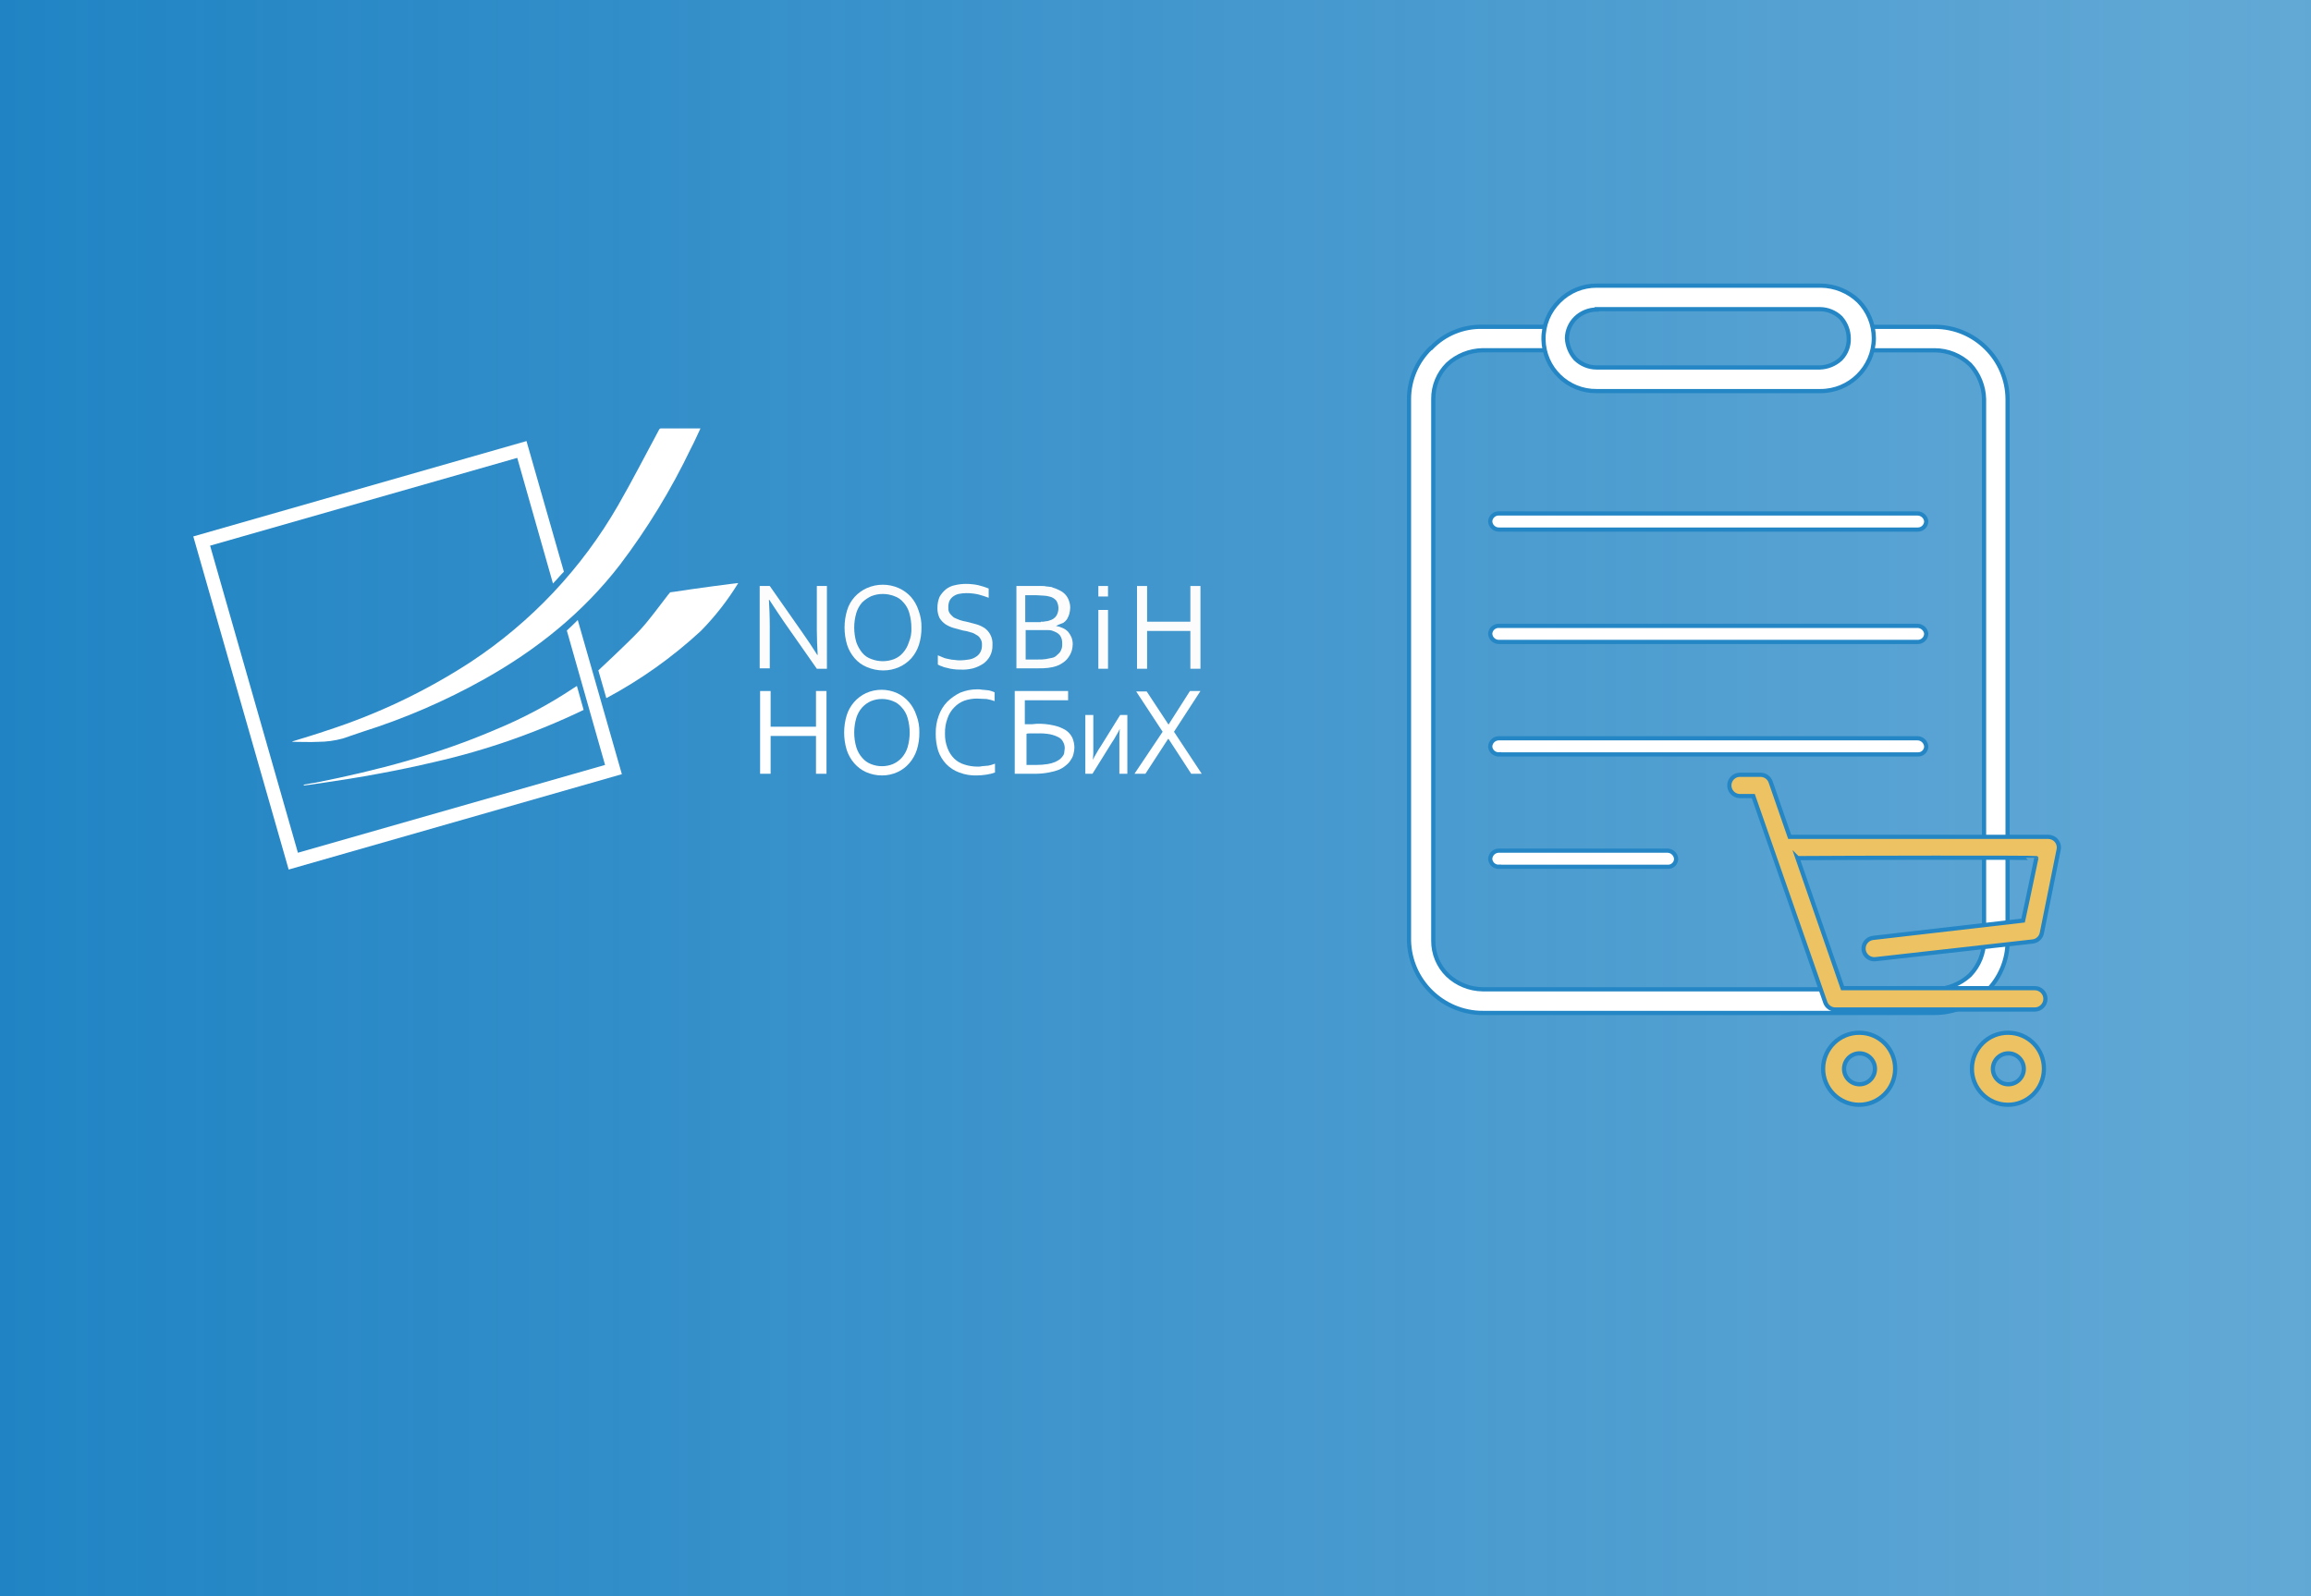 <?xml version="1.0" encoding="UTF-8"?><svg id="uuid-e988597e-68eb-4fb9-b9d7-f714a1f038ce" xmlns="http://www.w3.org/2000/svg" width="550" height="380" xmlns:xlink="http://www.w3.org/1999/xlink" viewBox="0 0 550 380"><defs><linearGradient id="uuid-4d400149-a0dc-4264-b42e-06d05a86f52e" x1="0" y1="-506" x2="550" y2="-506" gradientTransform="translate(0 -316) scale(1 -1)" gradientUnits="userSpaceOnUse"><stop offset="0" stop-color="#2084c4"/><stop offset="1" stop-color="#2084c4" stop-opacity=".7"/></linearGradient></defs><rect id="uuid-d32b2dde-21b8-410c-9d7c-92503285dfaa" width="550" height="380" style="fill:url(#uuid-4d400149-a0dc-4264-b42e-06d05a86f52e);"/><g id="uuid-bad0f6d3-ad9a-4166-bf0c-14311667ff5c"><path id="uuid-2142fd42-d2c2-42aa-ad78-3fbbb362b347" d="M273,148h10.3v-8.5h2.4v19.7h-2.4v-9h-10.3v9h-2.4v-19.7h2.4v8.5Z" style="fill:#fcfcfc;"/><path id="uuid-573be0af-74df-4041-94c4-f5a9dc80da2f" d="M261.4,142v-2.5h2.3v2.5h-2.3ZM261.4,159.2v-14h2.3v14h-2.3Z" style="fill:#fcfcfc;"/><path id="uuid-5b16b9bd-6bb3-4c30-af84-0b207db4fe24" d="M251.3,149c.55.09,1.09.26,1.6.5.49.21.93.51,1.3.9.32.4.59.83.8,1.3.2.54.31,1.12.3,1.7-.02.47-.08.94-.2,1.4-.15.53-.39,1.04-.7,1.5-.32.5-.72.94-1.2,1.3-.58.43-1.22.77-1.9,1-.62.19-1.26.32-1.9.4-.83.09-1.67.12-2.5.1h-5v-19.6h6.1c.34-.02.67.02,1,.1.3,0,.6.1.9.1.25,0,.49.07.7.2.59.17,1.16.41,1.7.7.99.49,1.75,1.35,2.1,2.4.2.54.31,1.12.3,1.7-.02.47-.08.94-.2,1.4-.12.42-.29.82-.5,1.2-.25.4-.6.75-1,1-.58.2-1.15.43-1.7.7h0ZM247.7,148c.4.03.81,0,1.2-.1.31,0,.62-.08.9-.2.65-.16,1.22-.55,1.6-1.1.67-1.11.67-2.49,0-3.6-.43-.52-1.03-.88-1.7-1-.42-.12-.86-.19-1.3-.2-.5,0-1.1-.1-1.7-.1h-2.7v6.4h3.7v-.1ZM244.1,150.2v6.8h2.9c.64.02,1.27-.01,1.9-.1.6-.1,1.1-.2,1.5-.3.42-.08.81-.29,1.1-.6.29-.24.56-.51.8-.8.17-.28.31-.58.4-.9.09-.33.12-.66.1-1,.02-.37-.02-.74-.1-1.1-.09-.32-.23-.62-.4-.9-.22-.28-.49-.52-.8-.7-.38-.2-.79-.37-1.2-.5-.33-.09-.66-.12-1-.1h-5.2v.2Z" style="fill:#fcfcfc;"/><path id="uuid-13e54b16-e977-44a0-874d-efb524351450" d="M225.7,144.7c-.05.5.1,1,.4,1.4.27.32.58.63.9.9.4.2.9.4,1.4.6.52.18,1.06.31,1.6.4l2.3.6c.71.2,1.38.5,2,.9.59.41,1.07.96,1.4,1.6.4.77.57,1.64.5,2.5.03.9-.18,1.8-.6,2.6-.39.71-.94,1.33-1.6,1.8-.74.49-1.55.86-2.4,1.1-1.01.26-2.06.36-3.1.3-.54.01-1.07-.02-1.6-.1-.51-.05-1.01-.15-1.5-.3-.45-.07-.89-.21-1.3-.4-.32-.09-.62-.23-.9-.4v-2.2c.4.2.8.3,1.2.5s.9.3,1.4.4c.46.12.93.18,1.4.2.46.08.93.12,1.4.1.67-.02,1.34-.08,2-.2.57-.08,1.12-.28,1.6-.6.46-.26.84-.64,1.1-1.1.3-.55.43-1.17.4-1.8.04-.53-.1-1.06-.4-1.5-.23-.4-.58-.71-1-.9-.42-.3-.9-.5-1.4-.6-.55-.19-1.12-.33-1.7-.4-.8-.2-1.5-.4-2.2-.6-.71-.2-1.38-.5-2-.9-.57-.4-1.04-.91-1.4-1.5-.35-.75-.52-1.57-.5-2.4,0-.89.16-1.78.5-2.6.39-.69.9-1.3,1.5-1.8.64-.51,1.4-.85,2.2-1,.85-.2,1.72-.3,2.6-.3.97,0,1.95.1,2.9.3.85.21,1.69.47,2.5.8v2.2c-.82-.31-1.65-.58-2.5-.8-.92-.2-1.86-.3-2.8-.3-.64,0-1.27.07-1.9.2-.51.13-.99.37-1.4.7-.35.3-.63.67-.8,1.1-.16.48-.23.99-.2,1.5Z" style="fill:#fcfcfc;"/><path id="uuid-a008914c-ca01-48a8-ae88-27b64b7770c2" d="M219.3,149.4c.02,1.39-.18,2.77-.6,4.1-.38,1.18-.99,2.27-1.8,3.2-.81.89-1.8,1.61-2.9,2.1-1.2.53-2.49.81-3.8.8-1.34,0-2.67-.28-3.9-.8-1.12-.46-2.11-1.18-2.9-2.1-.81-.93-1.42-2.02-1.8-3.2-.8-2.67-.8-5.53,0-8.2.35-1.19.97-2.28,1.8-3.2.81-.89,1.8-1.61,2.9-2.1,2.42-1.07,5.18-1.07,7.6,0,1.1.49,2.09,1.21,2.9,2.1.81.93,1.42,2.02,1.8,3.2.5,1.31.74,2.7.7,4.1ZM216.9,149.4c0-1.18-.17-2.36-.5-3.5-.26-.93-.74-1.79-1.4-2.5-.58-.7-1.34-1.22-2.2-1.5-1.74-.67-3.66-.67-5.4,0-.81.37-1.56.88-2.2,1.5-.64.72-1.12,1.58-1.4,2.5-.67,2.29-.67,4.71,0,7,.32.91.8,1.75,1.4,2.5.58.7,1.34,1.22,2.2,1.5,1.74.67,3.66.67,5.4,0,.81-.32,1.53-.84,2.1-1.5.64-.72,1.12-1.58,1.4-2.5.47-1.11.67-2.3.6-3.5h0Z" style="fill:#fcfcfc;"/><path id="uuid-4701db0f-4bff-4e70-9b76-a83959478935" d="M190.9,150.5c1.2,1.7,2.4,3.5,3.6,5.4h.1c-.1-1.9-.2-3.9-.2-5.9v-10.5h2.4v19.7h-2.4l-7.7-11c-1.3-1.9-2.5-3.7-3.6-5.4h-.1c.1,1.8.2,3.9.2,6.3v10h-2.4v-19.6h2.4l7.7,11Z" style="fill:#fcfcfc;"/><path id="uuid-562ce92a-696a-4947-82c4-211477ec9da6" d="M278.1,172.5l5.1-8h2.5l-6.3,9.7,6.6,10h-2.5l-5.4-8.3h-.1l-5.4,8.3h-2.6l6.7-10-6.3-9.6h2.5l5.2,7.9h0Z" style="fill:#fff;"/><path id="uuid-85a91112-8a48-4579-8f2b-6c909924d1b1" d="M260,184.2h-1.7v-14h1.9v7.7c.03,1,0,2-.1,3h0c.23-.52.49-1.02.8-1.5.33-.62.7-1.22,1.1-1.8l4.6-7.4h1.7v14h-1.9v-7.7c-.02-1,.01-2,.1-3h0c-.23.52-.49,1.02-.8,1.5-.33.62-.7,1.22-1.1,1.8l-4.6,7.4Z" style="fill:#fff;"/><path id="uuid-4498f20e-8cf1-42a3-bd6a-ece7bd386145" d="M246.7,172.3c1.38-.04,2.76.09,4.1.4.99.21,1.93.58,2.8,1.1.69.45,1.24,1.07,1.6,1.8.33.76.5,1.57.5,2.4-.02.47-.08.94-.2,1.4-.1.5-.3.98-.6,1.4-.28.5-.65.94-1.1,1.3-.51.45-1.08.82-1.7,1.1-.81.32-1.64.55-2.5.7-1.12.21-2.26.31-3.4.3h-4.7v-19.7h12.7v2.2h-10.3v5.7h1.8c.2,0,.8-.1,1-.1ZM244.2,182.1h2.5c.87,0,1.74-.07,2.6-.2.62-.09,1.22-.26,1.8-.5.42-.19.83-.42,1.2-.7.26-.24.5-.51.7-.8.19-.26.29-.58.3-.9,0-.3.1-.6.1-.8.02-.56-.12-1.12-.4-1.6-.23-.48-.62-.87-1.1-1.1-.63-.32-1.3-.56-2-.7-.99-.18-2-.25-3-.2h-2c-.21-.02-.41.02-.6.1v7.4h-.1Z" style="fill:#fff;"/><path id="uuid-5ceecbc7-18a6-4ed5-acdc-9c17ea760294" d="M232.5,166.3c-1.02,0-2.03.17-3,.5-.91.34-1.73.89-2.4,1.6-.72.73-1.27,1.62-1.6,2.6-.43,1.15-.63,2.37-.6,3.6-.03,1.19.17,2.38.6,3.5.35.94.9,1.79,1.6,2.5.68.65,1.5,1.13,2.4,1.4,1.03.34,2.11.5,3.2.5.34.02.67-.02,1-.1.4,0,.7-.1,1.1-.1s.7-.1,1.1-.2l.9-.3v2.1c-.65.24-1.32.4-2,.5-.76.12-1.53.19-2.3.2-1.43.05-2.86-.19-4.2-.7-1.17-.43-2.23-1.11-3.1-2-.84-.89-1.49-1.95-1.9-3.1-.42-1.36-.63-2.78-.6-4.2-.03-1.43.21-2.86.7-4.2.42-1.23,1.11-2.36,2-3.3.91-.9,1.95-1.64,3.1-2.2,1.3-.53,2.69-.81,4.1-.8.4-.02.81.02,1.2.1.4,0,.8.1,1.1.1s.7.1,1,.2c.27.08.54.18.8.3v2.1c-.62-.23-1.25-.39-1.9-.5-.9,0-1.6-.1-2.3-.1Z" style="fill:#fff;"/><path id="uuid-254c3abb-44a5-467e-bfe7-0256f9455261" d="M218.8,174.4c.02,1.39-.18,2.77-.6,4.1-.38,1.18-.99,2.27-1.8,3.2-.77.89-1.73,1.61-2.8,2.1-1.16.53-2.42.81-3.7.8-1.31,0-2.6-.27-3.8-.8-1.07-.49-2.03-1.21-2.8-2.1-.81-.93-1.42-2.02-1.8-3.2-.8-2.67-.8-5.53,0-8.2.72-2.33,2.39-4.26,4.6-5.3,2.35-1.06,5.05-1.06,7.4,0,1.07.49,2.03,1.21,2.8,2.1.81.93,1.42,2.02,1.8,3.2.5,1.31.74,2.7.7,4.1ZM216.5,174.4c0-1.18-.17-2.36-.5-3.5-.26-.93-.74-1.79-1.4-2.5-.56-.67-1.28-1.19-2.1-1.5-1.67-.67-3.53-.67-5.2,0-.8.35-1.51.86-2.1,1.5-.64.72-1.12,1.58-1.4,2.5-.67,2.29-.67,4.71,0,7,.28.92.76,1.78,1.4,2.5.56.67,1.28,1.19,2.1,1.5,1.67.67,3.53.67,5.2,0,.8-.35,1.51-.86,2.1-1.5.64-.72,1.12-1.58,1.4-2.5.33-1.14.5-2.32.5-3.5Z" style="fill:#fff;"/><path id="uuid-689af076-c084-425f-a272-8d43bb284834" d="M183.4,173h10.8v-8.5h2.5v19.7h-2.5v-9h-10.8v9h-2.5v-19.7h2.5v8.5Z" style="fill:#fff;"/><path d="M166.7,102c-.8,1.7-1.5,3.3-2.3,4.8-4.68,9.78-10.34,19.06-16.9,27.7-8.8,11.4-19.8,20.2-32.3,27.2-9.18,5.14-18.86,9.33-28.9,12.5-1.6.5-3.1,1.1-4.7,1.6-1.92.53-3.91.8-5.9.8-1.9.1-3.9,0-5.8,0-.6-.1-.5-.1,0-.2,2.6-.8,5.3-1.6,7.9-2.5,12.07-3.9,23.57-9.38,34.2-16.3,14.45-9.52,26.47-22.3,35.1-37.3,3.4-5.9,6.5-12,9.8-18.1.1-.1.2-.2.3-.2h9.5Z" style="fill:#fff;"/><path d="M134.9,150.1l9.1,32-73.1,20.9-20.9-73.1,73.1-20.9,8.5,29.9c.9-.9,1.7-1.9,2.6-2.8l-8.9-31.1-79.3,22.7,22.7,79.3,79.3-22.7-10.5-36.7c-.9.9-1.7,1.7-2.6,2.5Z" style="fill:#fff;"/><path d="M136.5,163.8c-5.86,3.91-12.09,7.22-18.6,9.9-13.7,5.9-28.1,9.7-42.7,12.6,0,0-1.9.3-2.9.5v.2c1-.1,2.9-.4,2.9-.4.5-.1.9-.1,1.4-.2,9-1.3,17.9-2.9,26.8-5,12.26-2.79,24.17-6.95,35.5-12.4l-1.6-5.7c-.26.18-.52.35-.8.5Z" style="fill:#fff;"/><path d="M160.3,140.9h0l-.8.1-.5.6c-2.2,2.8-4.3,5.8-6.7,8.4-2.7,2.9-9.8,9.5-9.8,9.5l-.1.1,1.9,6.6c8.15-4.35,15.72-9.73,22.5-16,3.39-3.45,6.37-7.28,8.9-11.4-.4,0-10.3,1.3-15.4,2.1Z" style="fill:#fff;"/></g><g id="uuid-bcc7d422-0040-4bbf-b8d4-716a4f2645b2"><path id="uuid-4fb93b72-95cf-405e-b86a-7f1c1090f85f" d="M356.76,206.34c-1.08.06-2.01-.76-2.1-1.84.03-1.13.97-2.02,2.1-2h40.05c1.12,0,2.04.88,2.1,2-.04,1.06-.93,1.89-1.99,1.85-.04,0-.07,0-.11,0h-40.05Z" style="fill:#fff; stroke:#2486c4; stroke-miterlimit:10;"/><path id="uuid-adfc42cf-6c16-4c54-a51c-3e46df232557" d="M356.76,179.58c-1.08.06-2.01-.75-2.1-1.83.03-1.13.97-2.02,2.1-2h99.57c1.12,0,2.04.88,2.1,2-.04,1.05-.92,1.88-1.98,1.84-.04,0-.08,0-.12,0h-99.57Z" style="fill:#fff; stroke:#2486c4; stroke-miterlimit:10;"/><path id="uuid-1dfd0aef-1f41-4d86-acd5-cb67a5c260f6" d="M356.76,152.82c-1.13.02-2.07-.87-2.1-2,.09-1.08,1.02-1.89,2.1-1.83h99.57c1.06,0,1.96.78,2.1,1.83,0,1.1-.89,2-2,2-.03,0-.07,0-.1,0h-99.57Z" style="fill:#fff; stroke:#2486c4; stroke-miterlimit:10;"/><path id="uuid-f6719a7f-a59d-449f-9d29-9ec489f84e4a" d="M356.76,126.07c-1.13.02-2.07-.87-2.1-2,.09-1.08,1.02-1.9,2.1-1.84h99.57c1.07,0,1.97.78,2.1,1.84,0,1.1-.89,2-2,2-.03,0-.07,0-.1,0h-99.57Z" style="fill:#fff; stroke:#2486c4; stroke-miterlimit:10;"/><path id="uuid-271a9b72-8bf2-42c6-990d-c87c3797206e" d="M352.83,241.14c-9.53-.06-17.28-7.69-17.5-17.22V95.02c0-4.58,1.85-8.97,5.16-12.15h.09c3.18-3.34,7.63-5.18,12.24-5.07h16.09l.87.87v3.84l-.87.87h-16.08c-3.08.06-6.04,1.24-8.31,3.33-2.21,2.19-3.44,5.19-3.41,8.3v128.9c-.03,3.09,1.2,6.06,3.41,8.22,2.25,2.13,5.21,3.33,8.31,3.38h107.64c3.08-.06,6.03-1.24,8.31-3.32l.09-.09c2.12-2.22,3.3-5.16,3.32-8.22V95.02c-.07-3.05-1.25-5.98-3.32-8.22l-.09-.08c-2.25-2.12-5.22-3.32-8.31-3.33h-17.49l-.87-.87v-3.85l.87-.87h17.49c9.52,0,17.26,7.7,17.32,17.22v128.9c.04,4.57-1.8,8.96-5.08,12.15-3.29,3.24-7.71,5.06-12.33,5.07h-107.55Z" style="fill:#fff; stroke:#2486c4; stroke-miterlimit:10;"/><path id="uuid-d2e7fa0d-5e61-461a-9edf-a167ed37cc35" d="M380.02,93.1c-6.9.1-12.57-5.4-12.68-12.3-.05-3.43,1.31-6.72,3.76-9.12,2.36-2.37,5.57-3.7,8.92-3.68h53.31c3.36.03,6.58,1.35,9,3.68,2.31,2.36,3.61,5.53,3.63,8.83-.05,7-5.77,12.64-12.77,12.59,0,0,0,0,0,0h-53.17ZM380.02,73.69c-1.86,0-3.65.72-5,2-1.3,1.27-2.06,2.99-2.1,4.81.09,1.81.79,3.54,2,4.9l.09.08c1.32,1.26,3.07,1.98,4.9,2h53.25c1.82-.07,3.55-.78,4.9-2l.08-.08c1.26-1.31,1.92-3.08,1.84-4.9-.02-1.77-.68-3.48-1.84-4.81l-.08-.09c-1.32-1.26-3.07-1.98-4.9-2h-53.14v.09Z" style="fill:#fff; stroke:#2486c4; stroke-miterlimit:10;"/></g><g id="uuid-096ad83d-e990-4306-ab61-5d92908a0c3c"><path d="M427.77,204.24l10.75,31h45.74c1.4,0,2.54,1.14,2.54,2.54s-1.14,2.54-2.54,2.54h-47.49c-1.06-.01-2-.68-2.36-1.67l-17.14-49.14h-3.32c-1.4-.09-2.46-1.29-2.38-2.69.08-1.28,1.1-2.3,2.38-2.38h5.07c1.05.02,1.99.67,2.36,1.66l4.55,13.12h61.56c1.4.01,2.52,1.16,2.51,2.55,0,.17-.02.34-.06.51l-4,19.85c-.22,1.07-1.1,1.88-2.19,2l-37.34,4.2c-1.39.19-2.68-.78-2.88-2.17-.19-1.39.78-2.68,2.17-2.88.06,0,.12-.01.19-.02l35.59-4.11s1.83-8.4,3.15-14.87c0-.17-46-.09-56.84,0l-.02-.04Z" style="fill:#edc262; stroke:#2486c4; stroke-miterlimit:10;"/><path d="M442.55,250.76c2.03,0,3.68,1.65,3.68,3.68s-1.65,3.68-3.68,3.68c-2.03,0-3.68-1.65-3.68-3.68h0c.01-2.04,1.65-3.67,3.68-3.68M442.55,245.86c-4.73-.05-8.61,3.75-8.66,8.48-.05,4.73,3.75,8.61,8.48,8.66,4.73.05,8.61-3.75,8.66-8.48,0-.03,0-.06,0-.09.03-4.7-3.75-8.54-8.45-8.57-.01,0-.02,0-.03,0Z" style="fill:#edc262; stroke:#2486c4; stroke-miterlimit:10;"/><path d="M477.96,250.76c2.03,0,3.68,1.64,3.69,3.67,0,2.03-1.64,3.68-3.67,3.69-2.03,0-3.68-1.64-3.69-3.67,0,0,0-.01,0-.02.01-2.02,1.65-3.66,3.67-3.67M477.96,245.86c-4.73-.05-8.61,3.75-8.66,8.48-.05,4.73,3.75,8.61,8.48,8.66,4.73.05,8.61-3.75,8.66-8.48,0-.03,0-.06,0-.09.03-4.7-3.75-8.54-8.45-8.57-.01,0-.02,0-.03,0Z" style="fill:#edc262; stroke:#2486c4; stroke-miterlimit:10;"/></g></svg>